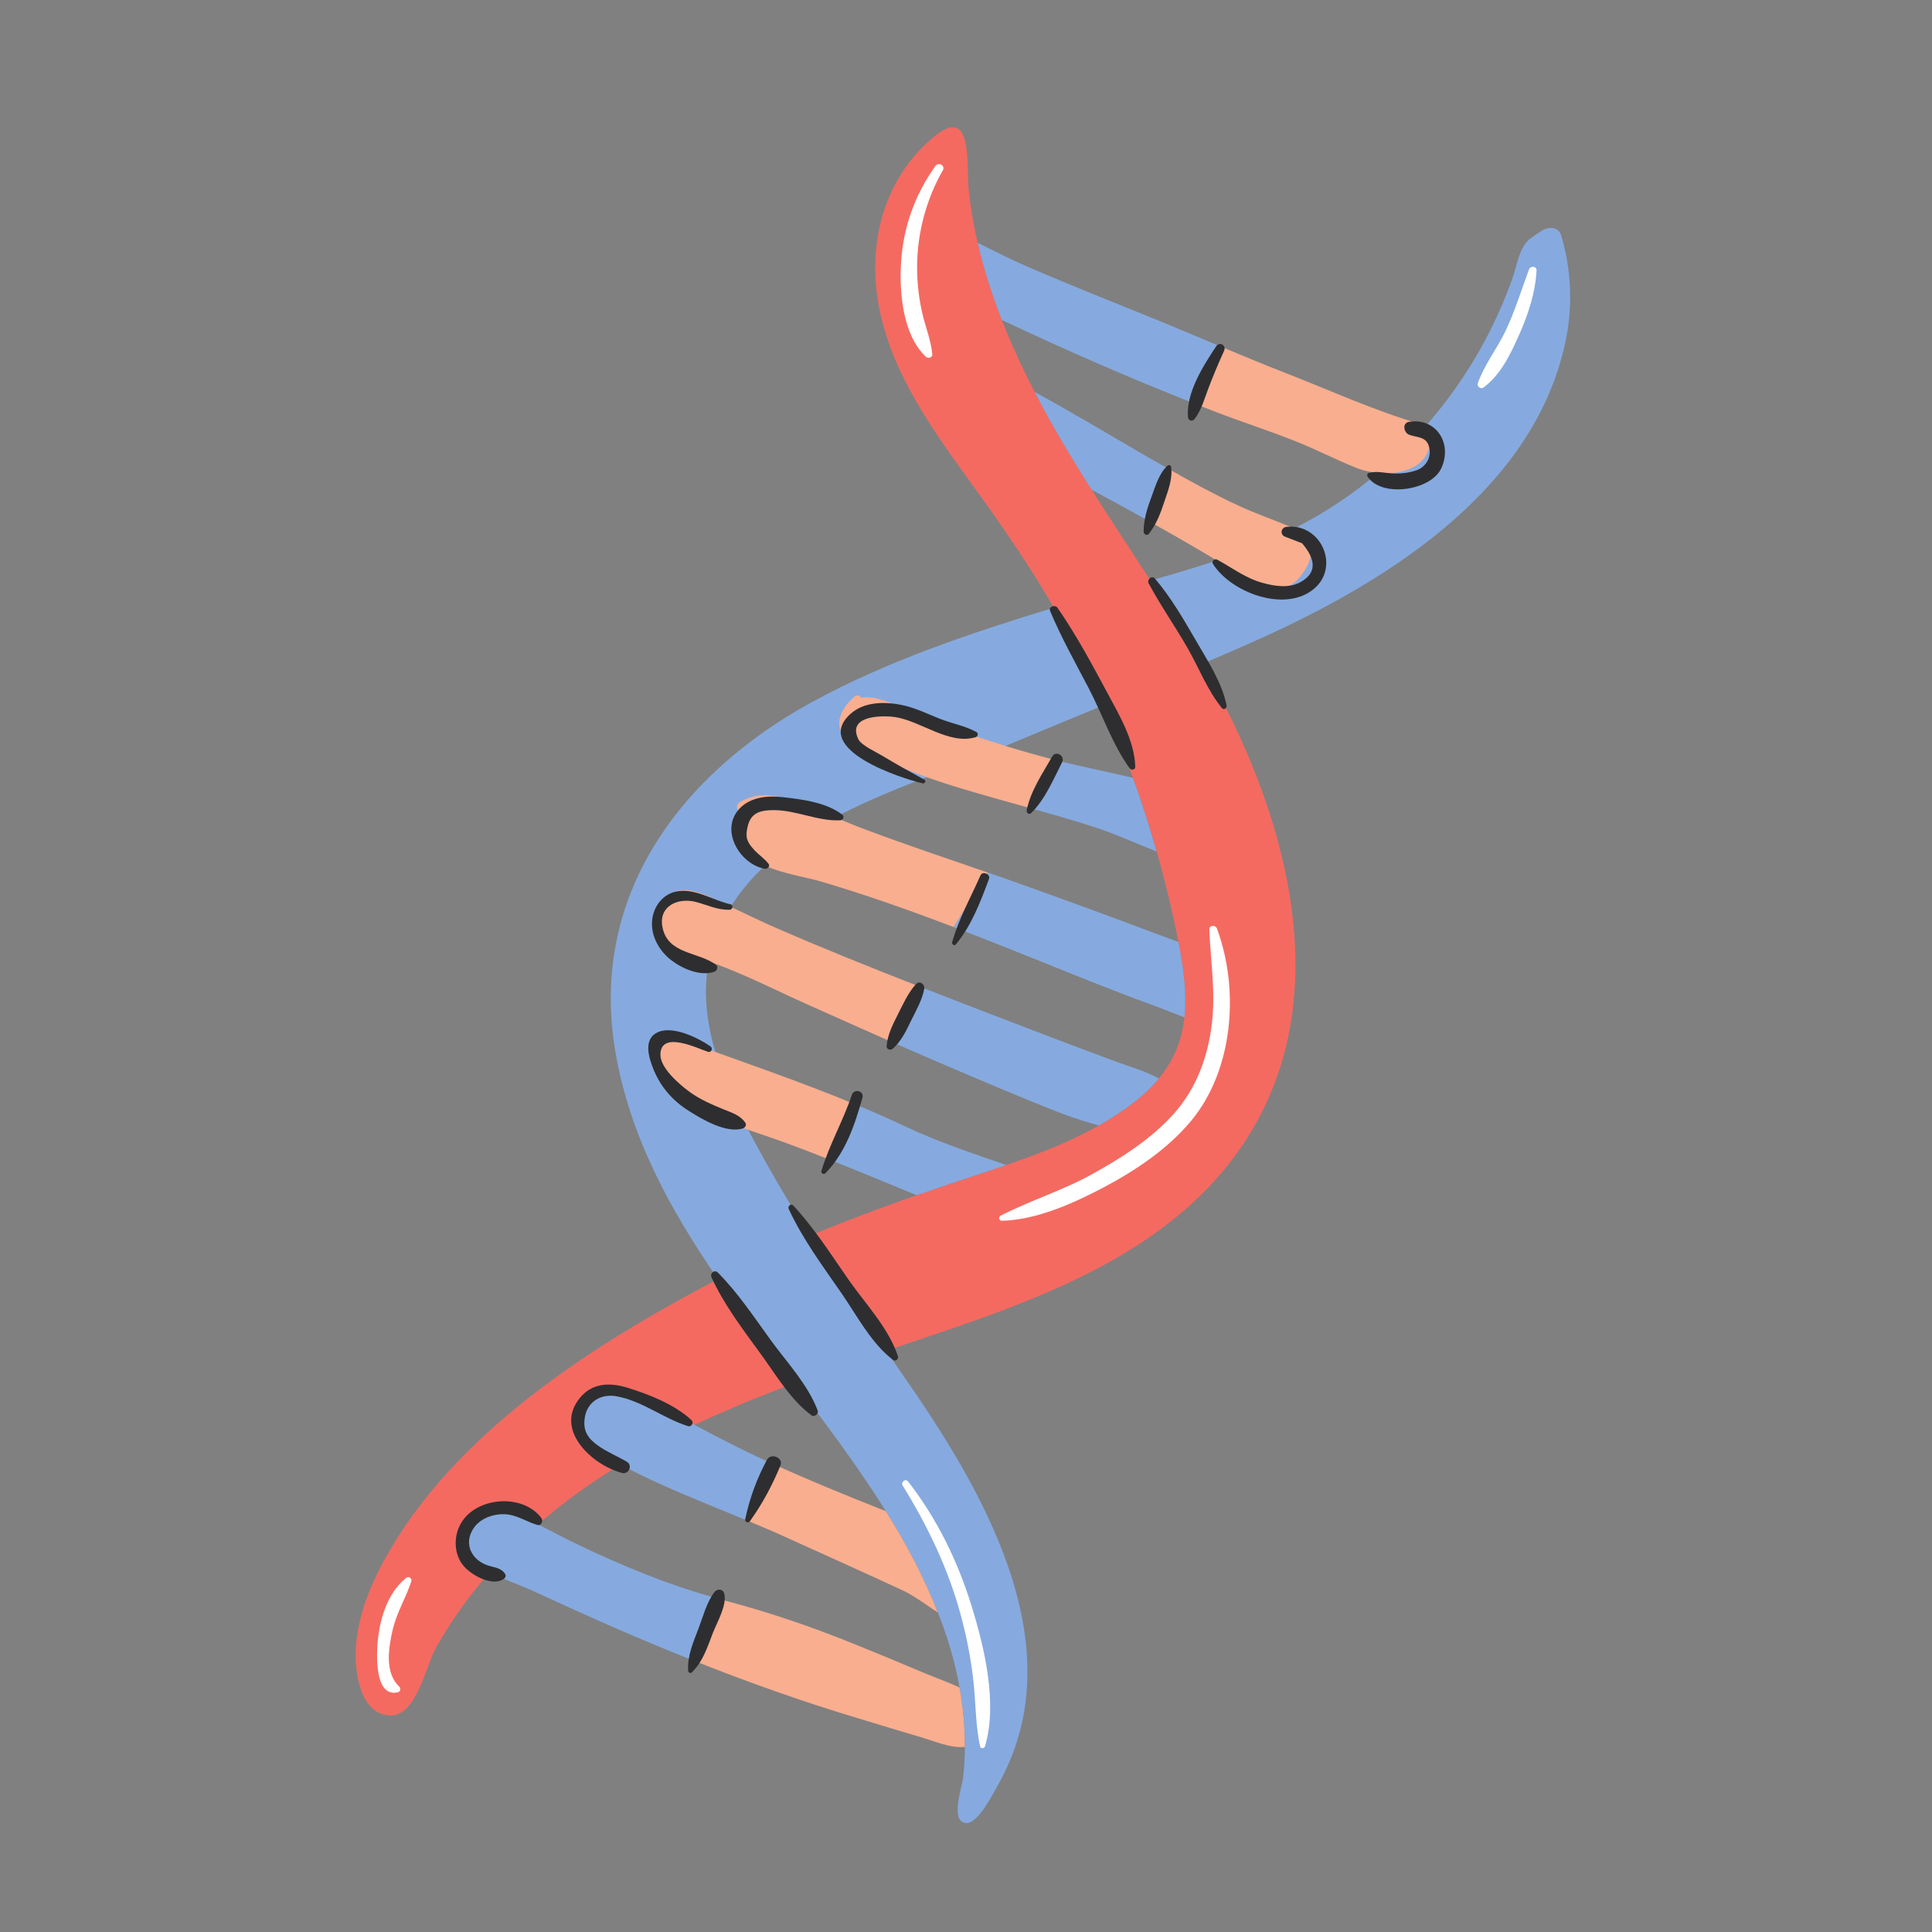 <svg xmlns="http://www.w3.org/2000/svg" xmlns:xlink="http://www.w3.org/1999/xlink" width="100" zoomAndPan="magnify" viewBox="0 0 75 75" height="100" preserveAspectRatio="xMidYMid meet" version="1.0"><rect x="0" y="0" width="75" height="75" fill="#808080" stroke="none"/><defs><clipPath id="0168439d01"><path d="M 13.727 4.02 L 51 4.02 L 51 67 L 13.727 67 Z M 13.727 4.02 " clip-rule="nonzero"/></clipPath><clipPath id="6445abcdfb"><path d="M 18.004 8.758 L 60.953 8.758 L 60.953 70.77 L 18.004 70.77 Z M 18.004 8.758 " clip-rule="nonzero"/></clipPath></defs><g clip-path="url(#0168439d01)"><path fill="#f46a61" d="M 46.773 25.961 C 44.027 21.152 40.371 16.797 38.551 11.5 C 38.094 10.176 37.762 8.812 37.609 7.422 C 37.5 6.387 37.805 4.02 36.242 5.32 C 34.207 7.012 33.602 9.699 34.188 12.23 C 34.816 14.98 36.641 17.27 38.246 19.516 C 39.973 21.93 41.52 24.395 42.738 27.109 C 43.969 29.855 44.922 32.738 45.562 35.684 C 46.172 38.492 46.551 40.809 44.062 42.758 C 42.039 44.348 39.484 45.082 37.082 45.887 C 35.176 46.527 33.285 47.199 31.438 47.977 C 31.984 48.848 32.547 49.707 33.105 50.559 C 33.527 51.191 33.957 51.816 34.395 52.438 C 39.469 50.723 45.336 48.996 48.398 44.203 C 52.027 38.531 49.844 31.336 46.773 25.961 Z M 30.848 53.676 C 30.852 53.68 30.852 53.684 30.855 53.688 C 26.617 55.273 22.52 57.258 19.375 60.629 C 18.43 61.645 17.594 62.766 16.918 63.977 C 16.527 64.68 16.164 66.629 15.148 66.594 C 13.934 66.551 13.754 64.805 13.816 63.922 C 13.91 62.555 14.5 61.242 15.191 60.082 C 18.055 55.262 23.504 51.902 28.359 49.402 L 27.887 49.652 C 28.574 50.664 29.297 51.637 30.008 52.57 C 30.281 52.934 30.562 53.305 30.848 53.676 " fill-opacity="1" fill-rule="nonzero"/></g><g clip-path="url(#6445abcdfb)"><path fill="#86aadf" d="M 19.828 58.715 C 19.578 58.625 19.359 58.59 19.164 58.629 C 19.188 58.512 19.039 58.398 18.934 58.5 C 18.328 59.062 17.707 59.961 18.5 60.664 C 19.078 61.18 20.027 61.453 20.723 61.773 C 21.547 62.156 22.371 62.531 23.199 62.898 C 24.43 63.445 25.676 63.973 26.934 64.469 C 27.273 63.676 27.602 62.875 27.922 62.07 C 25.961 61.539 24.102 60.766 22.27 59.883 C 21.469 59.496 20.668 59.012 19.828 58.715 Z M 26.348 54.992 C 25.547 54.566 24.578 53.914 23.645 53.848 C 22.5 53.766 21.809 54.984 22.508 55.664 C 22.434 55.715 22.418 55.848 22.508 55.91 C 24.527 57.273 26.824 58.121 29.062 59.051 C 29.336 58.293 29.602 57.527 29.855 56.762 C 29.703 56.691 29.551 56.621 29.398 56.551 C 28.363 56.066 27.359 55.527 26.348 54.992 Z M 44.453 17.684 C 43.027 16.855 41.609 16.004 40.164 15.215 C 40.836 16.516 41.59 17.773 42.379 19.012 C 43.105 19.402 43.832 19.797 44.551 20.203 C 44.801 19.531 45.078 18.867 45.371 18.207 C 45.062 18.035 44.758 17.859 44.453 17.684 Z M 38.891 12.422 C 41.324 13.57 43.797 14.652 46.293 15.637 C 46.648 14.906 46.996 14.168 47.312 13.422 C 46.535 13.094 45.758 12.766 44.977 12.445 C 43.301 11.762 41.617 11.102 39.957 10.383 C 39.281 10.094 38.617 9.758 37.953 9.422 C 38.113 10.125 38.316 10.816 38.551 11.5 C 38.656 11.809 38.77 12.117 38.891 12.422 Z M 37.082 45.887 C 37.734 45.668 38.402 45.453 39.062 45.227 C 37.75 44.766 36.438 44.344 35.172 43.742 C 34.527 43.434 33.871 43.148 33.207 42.875 C 32.852 43.586 32.477 44.285 32.059 44.961 C 33.242 45.426 34.41 45.918 35.586 46.398 C 36.082 46.227 36.582 46.055 37.082 45.887 Z M 40.555 40.172 C 38.914 39.543 37.27 38.914 35.629 38.273 C 35.223 38.965 34.828 39.668 34.457 40.379 C 35.109 40.664 35.758 40.949 36.414 41.23 C 38.008 41.91 39.605 42.598 41.219 43.227 C 41.691 43.406 42.172 43.555 42.656 43.691 C 43.145 43.414 43.617 43.109 44.062 42.758 C 44.43 42.469 44.734 42.176 44.988 41.871 C 44.477 41.578 43.867 41.414 43.332 41.215 C 42.406 40.871 41.477 40.527 40.555 40.172 Z M 44.855 36.238 C 43.086 35.57 41.312 34.922 39.535 34.289 C 39.141 34.145 38.742 34.008 38.344 33.871 C 37.906 34.578 37.461 35.281 37.02 35.988 C 38.785 36.66 40.531 37.379 42.285 38.078 C 43.09 38.398 43.902 38.711 44.719 39.008 C 45.129 39.156 45.551 39.332 45.98 39.496 C 46.078 38.586 45.949 37.609 45.746 36.566 C 45.445 36.457 45.148 36.348 44.855 36.238 Z M 39.867 31.336 C 40.754 31.582 41.637 31.832 42.512 32.117 C 43.32 32.383 44.105 32.742 44.898 33.055 C 44.625 32.09 44.32 31.137 43.98 30.195 C 42.945 29.949 41.895 29.746 40.867 29.48 C 40.547 30.105 40.215 30.723 39.867 31.336 Z M 34.398 52.438 C 34.395 52.438 34.395 52.438 34.395 52.438 C 33.957 51.816 33.527 51.191 33.105 50.559 C 33.035 50.445 32.961 50.336 32.891 50.223 C 31.645 48.355 30.449 46.457 29.379 44.484 C 27.957 41.871 26.586 38.797 27.996 35.875 C 29.879 31.977 34.906 30.684 38.621 29.129 C 40.027 28.539 41.441 27.957 42.852 27.375 C 42.812 27.285 42.777 27.199 42.738 27.109 C 42.191 25.891 41.578 24.723 40.91 23.586 C 40.871 23.602 40.832 23.613 40.793 23.625 C 37.629 24.594 34.418 25.668 31.508 27.262 C 26.41 30.051 22.852 34.789 23.891 40.84 C 24.449 44.105 26.012 46.961 27.871 49.656 C 28.035 49.574 28.195 49.488 28.359 49.402 L 27.887 49.652 C 28.574 50.664 29.297 51.637 30.008 52.57 C 30.281 52.934 30.562 53.305 30.848 53.676 C 30.852 53.68 30.852 53.684 30.855 53.688 C 30.855 53.688 30.852 53.688 30.852 53.688 C 31.602 54.672 32.344 55.652 33.039 56.641 C 34.754 59.078 36.34 61.715 37.066 64.637 C 37.418 66.066 37.551 67.555 37.387 69.023 C 37.348 69.359 36.848 70.781 37.539 70.77 C 37.996 70.758 38.594 69.551 38.781 69.219 C 41.777 63.82 38.051 57.676 34.988 53.289 C 34.793 53.008 34.594 52.723 34.398 52.438 Z M 60.77 13.273 C 59.512 19.195 53.52 22.773 48.434 25.008 C 47.848 25.27 47.258 25.523 46.664 25.773 C 46.031 24.676 45.352 23.602 44.66 22.535 C 46.672 21.973 48.668 21.352 50.516 20.371 C 53.047 19.035 55.211 17.035 56.793 14.648 C 57.586 13.457 58.23 12.164 58.711 10.812 C 58.906 10.266 58.957 9.652 59.379 9.277 C 59.391 9.266 59.887 8.918 59.973 8.891 C 60.215 8.809 60.512 8.832 60.605 9.141 C 61.008 10.484 61.059 11.906 60.77 13.273 " fill-opacity="1" fill-rule="nonzero"/></g><path fill="#ffffff" d="M 15.785 61.242 C 14.992 61.848 14.688 63.023 14.645 63.984 C 14.621 64.484 14.609 65.887 15.445 65.695 C 15.539 65.676 15.57 65.547 15.504 65.48 C 14.93 64.941 15.078 64 15.238 63.293 C 15.391 62.613 15.754 62.039 15.969 61.383 C 16 61.285 15.871 61.176 15.785 61.242 Z M 35.246 57.504 C 35.152 57.383 34.961 57.539 35.039 57.664 C 35.996 59.211 36.789 60.852 37.273 62.609 C 37.516 63.488 37.695 64.391 37.793 65.297 C 37.883 66.129 37.867 66.973 38.047 67.793 C 38.066 67.895 38.211 67.883 38.238 67.793 C 38.73 66.117 38.223 63.992 37.723 62.367 C 37.184 60.613 36.375 58.953 35.246 57.504 Z M 46.945 36.086 C 46.996 37.297 47.188 38.473 47.051 39.688 C 46.902 41.016 46.441 42.277 45.535 43.273 C 44.668 44.227 43.543 44.945 42.426 45.566 C 41.27 46.211 40.008 46.594 38.84 47.195 C 38.746 47.242 38.789 47.395 38.891 47.391 C 40.258 47.352 41.668 46.715 42.859 46.086 C 44.098 45.43 45.34 44.594 46.242 43.508 C 47.883 41.527 48.121 38.418 47.242 36.047 C 47.188 35.898 46.941 35.906 46.945 36.086 Z M 59.355 10.461 C 59.051 11.277 58.805 12.102 58.426 12.887 C 58.098 13.562 57.613 14.172 57.367 14.883 C 57.328 14.996 57.48 15.121 57.582 15.047 C 58.262 14.555 58.656 13.711 58.988 12.961 C 59.332 12.184 59.602 11.355 59.648 10.504 C 59.66 10.32 59.41 10.312 59.355 10.461 Z M 35.945 13.852 C 35.043 13.004 34.906 11.352 34.98 10.188 C 35.066 8.812 35.512 7.566 36.309 6.449 C 36.434 6.273 36.711 6.426 36.598 6.617 C 35.965 7.719 35.617 9.02 35.602 10.289 C 35.594 10.945 35.668 11.594 35.82 12.23 C 35.945 12.738 36.141 13.227 36.191 13.746 C 36.207 13.883 36.027 13.93 35.945 13.852 " fill-opacity="1" fill-rule="nonzero"/><path fill="#f9ae8f" d="M 35.84 64.93 C 34.934 64.543 34.023 64.168 33.113 63.801 C 31.449 63.129 29.812 62.574 28.078 62.117 C 28.027 62.102 27.973 62.086 27.922 62.07 C 27.602 62.875 27.273 63.676 26.934 64.469 C 29.031 65.301 31.16 66.059 33.309 66.703 C 34.121 66.949 34.934 67.199 35.75 67.438 C 36.25 67.582 36.895 67.871 37.453 67.816 C 37.457 67.043 37.387 66.273 37.25 65.512 C 36.793 65.289 36.289 65.121 35.84 64.93 Z M 29.855 56.762 C 29.602 57.527 29.336 58.293 29.062 59.051 C 29.586 59.27 30.102 59.488 30.613 59.723 C 32.082 60.391 33.555 61.047 35.016 61.727 C 35.52 61.961 35.945 62.305 36.406 62.594 C 35.871 61.223 35.168 59.914 34.387 58.664 C 32.863 58.062 31.348 57.441 29.855 56.762 Z M 50.203 20.496 C 49.477 20.188 48.734 19.938 48.02 19.602 C 47.117 19.18 46.238 18.703 45.371 18.207 C 45.078 18.867 44.801 19.531 44.551 20.203 C 45.383 20.672 46.211 21.145 47.031 21.633 C 47.824 22.102 49.066 23.219 50.051 22.738 C 50.527 22.5 51.07 21.645 50.875 21.07 C 50.762 20.746 50.484 20.613 50.203 20.496 Z M 55.512 16.789 C 55.488 16.574 55.316 16.461 55.148 16.465 C 53.379 15.953 51.66 15.164 49.945 14.496 C 49.062 14.152 48.188 13.789 47.312 13.422 C 46.996 14.168 46.648 14.906 46.293 15.637 C 46.598 15.754 46.898 15.875 47.199 15.992 C 48.227 16.387 49.273 16.723 50.293 17.129 C 51.09 17.445 51.852 17.844 52.645 18.16 C 53.762 18.602 55.703 18.441 55.512 16.789 Z M 32.059 44.961 C 32.477 44.285 32.852 43.586 33.207 42.875 C 30.953 41.938 28.617 41.156 26.328 40.316 C 26.199 40.102 25.836 40.047 25.668 40.312 C 24.34 42.379 28.461 43.66 29.73 44.094 C 30.516 44.363 31.289 44.656 32.059 44.961 Z M 26.492 37.164 C 26.59 37.176 26.668 37.145 26.727 37.086 C 28.316 37.508 29.805 38.305 31.301 38.973 C 32.352 39.441 33.402 39.914 34.457 40.379 C 34.828 39.668 35.223 38.965 35.629 38.273 C 33.797 37.559 31.973 36.824 30.176 36.043 C 29.262 35.648 28.375 35.188 27.465 34.785 C 27.004 34.586 26.469 34.41 26.012 34.711 C 25.133 35.293 25.43 37.023 26.492 37.164 Z M 30.844 31.109 C 30.121 30.852 29.418 30.727 28.738 31.129 C 28.574 31.227 28.582 31.395 28.672 31.504 C 28.488 31.801 28.434 32.176 28.574 32.559 C 29.027 33.762 30.809 33.914 31.848 34.215 C 33.602 34.73 35.32 35.34 37.02 35.988 C 37.461 35.281 37.906 34.578 38.344 33.871 C 36.766 33.328 35.184 32.797 33.617 32.211 C 32.688 31.863 31.777 31.441 30.844 31.109 Z M 40.633 29.418 C 40.711 29.441 40.789 29.457 40.867 29.48 C 40.547 30.105 40.215 30.723 39.867 31.336 C 39.18 31.145 38.492 30.953 37.805 30.754 C 36.281 30.312 34.766 29.797 33.387 28.992 C 33.031 28.785 32.609 28.602 32.582 28.129 C 32.559 27.695 32.871 27.297 33.18 27.035 C 33.27 26.957 33.383 27.004 33.426 27.086 C 34.195 26.949 35.23 27.633 35.875 27.871 C 37.438 28.457 39.02 28.988 40.633 29.418 " fill-opacity="1" fill-rule="nonzero"/><path fill="#2e2e30" d="M 27.73 61.809 C 27.43 62.203 27.285 62.777 27.109 63.238 C 26.906 63.77 26.676 64.289 26.715 64.863 C 26.723 64.934 26.805 64.973 26.855 64.922 C 27.281 64.516 27.465 63.934 27.672 63.395 C 27.828 62.992 28.238 62.289 28.113 61.859 C 28.059 61.668 27.836 61.668 27.73 61.809 Z M 29.773 56.668 C 29.379 57.41 29.102 58.148 28.93 58.973 C 28.902 59.09 29.047 59.145 29.113 59.051 C 29.602 58.367 29.977 57.664 30.297 56.891 C 30.422 56.586 29.926 56.387 29.773 56.668 Z M 32.039 45.547 C 32.82 44.758 33.184 43.664 33.48 42.613 C 33.555 42.348 33.156 42.246 33.07 42.5 C 32.73 43.512 32.191 44.438 31.887 45.457 C 31.859 45.543 31.977 45.609 32.039 45.547 Z M 35.562 38.199 C 35.246 38.543 35.051 38.996 34.84 39.41 C 34.645 39.797 34.453 40.176 34.418 40.613 C 34.41 40.742 34.574 40.785 34.656 40.711 C 34.992 40.418 35.176 40.016 35.371 39.617 C 35.562 39.227 35.801 38.816 35.879 38.387 C 35.91 38.211 35.699 38.051 35.562 38.199 Z M 38.062 33.984 C 37.68 34.848 37.215 35.668 36.961 36.582 C 36.941 36.66 37.047 36.73 37.105 36.664 C 37.719 35.922 38.055 35.023 38.391 34.125 C 38.465 33.938 38.145 33.797 38.062 33.984 Z M 40.844 29.371 C 40.465 30.039 40.012 30.691 39.855 31.457 C 39.836 31.559 39.957 31.641 40.035 31.559 C 40.582 31.012 40.879 30.277 41.23 29.594 C 41.359 29.34 40.984 29.117 40.844 29.371 Z M 45.203 19.465 C 45.348 19.031 45.531 18.578 45.461 18.117 C 45.449 18.051 45.363 18.039 45.32 18.078 C 45 18.379 44.867 18.832 44.719 19.234 C 44.543 19.711 44.398 20.137 44.395 20.648 C 44.395 20.738 44.531 20.812 44.594 20.73 C 44.898 20.336 45.047 19.941 45.203 19.465 Z M 46.375 16.266 C 46.641 15.91 46.754 15.484 46.91 15.074 C 47.098 14.582 47.301 14.094 47.52 13.617 C 47.613 13.41 47.344 13.246 47.215 13.438 C 46.715 14.191 46.039 15.246 46.117 16.191 C 46.129 16.336 46.289 16.375 46.375 16.266 Z M 17.828 59.262 C 17.602 59.762 17.645 60.387 18.012 60.805 C 18.32 61.16 19.137 61.609 19.566 61.285 C 19.621 61.246 19.652 61.172 19.613 61.109 C 19.453 60.855 19.211 60.859 18.938 60.77 C 18.336 60.57 18.004 59.98 18.344 59.391 C 18.586 58.969 19.094 58.773 19.559 58.781 C 20.051 58.789 20.402 59.062 20.848 59.195 C 21.023 59.25 21.102 59.039 21.008 58.918 C 20.242 57.926 18.344 58.121 17.828 59.262 Z M 23.953 54.207 C 24.941 54.391 25.77 55.07 26.711 55.363 C 26.84 55.406 26.945 55.227 26.844 55.129 C 26.195 54.52 25.168 54.117 24.316 53.859 C 23.672 53.668 23.008 53.684 22.535 54.238 C 21.473 55.48 22.973 56.875 24.152 57.18 C 24.41 57.242 24.566 56.887 24.336 56.746 C 23.973 56.531 23.578 56.375 23.23 56.129 C 22.824 55.844 22.625 55.551 22.699 55.043 C 22.789 54.426 23.316 54.086 23.953 54.207 Z M 54.699 16.375 C 54.422 16.422 54.492 16.793 54.699 16.875 C 54.992 16.988 55.316 16.938 55.449 17.266 C 55.613 17.68 55.387 18.117 54.984 18.258 C 54.676 18.363 54.336 18.398 54.012 18.375 C 53.691 18.355 53.453 18.277 53.137 18.359 C 53.082 18.375 53.055 18.441 53.082 18.488 C 53.609 19.332 55.523 19.051 55.938 18.203 C 56.402 17.254 55.781 16.207 54.699 16.375 Z M 49.941 20.453 C 49.723 20.477 49.676 20.758 49.891 20.836 C 50.109 20.918 50.328 21.004 50.547 21.09 C 51.113 21.754 51.094 22.254 50.492 22.594 C 50.051 22.844 49.492 22.758 49.035 22.633 C 48.367 22.457 47.852 22.051 47.254 21.727 C 47.152 21.668 47.02 21.785 47.086 21.891 C 47.781 22.988 49.809 23.762 50.938 22.914 C 52.066 22.074 51.312 20.297 49.941 20.453 Z M 35.883 30.266 C 35.336 29.969 34.785 29.66 34.254 29.34 C 34.039 29.207 33.441 28.938 33.324 28.703 C 32.844 27.723 34.375 27.777 34.746 27.836 C 35.754 27.992 36.852 28.93 37.875 28.617 C 37.965 28.59 37.988 28.461 37.902 28.414 C 37.453 28.172 36.945 28.086 36.473 27.898 C 36.023 27.719 35.586 27.504 35.113 27.391 C 34.41 27.227 33.539 27.211 32.98 27.746 C 31.559 29.102 34.961 30.211 35.82 30.41 C 35.906 30.43 35.965 30.309 35.883 30.266 Z M 29.688 33.727 C 29.785 33.742 29.91 33.633 29.836 33.535 C 29.672 33.32 29.453 33.188 29.277 32.992 C 28.996 32.684 28.926 32.512 29.02 32.102 C 29.137 31.566 29.488 31.449 30.035 31.449 C 30.914 31.449 31.754 31.887 32.621 31.844 C 32.715 31.84 32.797 31.707 32.707 31.633 C 32.086 31.148 31.145 31.031 30.383 30.945 C 29.809 30.883 29.168 30.934 28.734 31.363 C 27.918 32.18 28.688 33.539 29.688 33.727 Z M 25.961 37.195 C 26.398 37.57 27.156 37.922 27.73 37.723 C 27.828 37.691 27.898 37.539 27.797 37.457 C 27.129 36.941 25.914 37.059 25.715 35.984 C 25.562 35.164 26.324 34.844 26.992 35.008 C 27.457 35.125 27.84 35.332 28.328 35.316 C 28.445 35.312 28.48 35.133 28.359 35.105 C 27.668 34.953 26.957 34.449 26.227 34.613 C 25.707 34.734 25.363 35.207 25.316 35.727 C 25.262 36.293 25.543 36.828 25.961 37.195 Z M 26.727 43.117 C 27.262 43.457 28.207 44.016 28.848 43.801 C 28.93 43.773 28.988 43.668 28.934 43.586 C 28.73 43.289 28.426 43.203 28.102 43.07 C 27.625 42.875 27.152 42.672 26.738 42.363 C 26.363 42.082 25.629 41.461 25.637 40.934 C 25.652 39.973 27.137 40.727 27.488 40.832 C 27.621 40.871 27.684 40.691 27.578 40.617 C 27.105 40.293 26.137 39.809 25.547 40.066 C 24.961 40.32 25.18 41.039 25.359 41.488 C 25.637 42.188 26.098 42.715 26.727 43.117 Z M 29.914 52.016 C 29.266 51.125 28.645 50.18 27.863 49.398 C 27.73 49.27 27.551 49.434 27.621 49.586 C 28.117 50.676 28.871 51.648 29.57 52.613 C 30.148 53.414 30.699 54.348 31.5 54.941 C 31.613 55.023 31.793 54.887 31.742 54.754 C 31.359 53.742 30.543 52.883 29.914 52.016 Z M 32.934 49.668 C 32.254 48.691 31.609 47.672 30.797 46.801 C 30.703 46.699 30.566 46.824 30.621 46.938 C 31.16 48.105 31.949 49.164 32.68 50.223 C 33.273 51.082 33.832 52.164 34.676 52.797 C 34.766 52.863 34.891 52.754 34.859 52.656 C 34.512 51.57 33.582 50.598 32.934 49.668 Z M 46.402 24.824 C 45.93 24.012 45.445 23.176 44.832 22.457 C 44.715 22.324 44.512 22.496 44.59 22.645 C 45.055 23.512 45.629 24.328 46.117 25.184 C 46.551 25.945 46.879 26.812 47.438 27.492 C 47.512 27.582 47.637 27.48 47.617 27.387 C 47.434 26.477 46.859 25.621 46.402 24.824 Z M 42.969 26.863 C 43.441 27.746 44.043 28.742 44.07 29.766 C 44.074 29.891 43.914 29.91 43.852 29.824 C 43.184 28.902 42.785 27.711 42.254 26.699 C 41.738 25.715 41.195 24.746 40.766 23.719 C 40.691 23.543 40.961 23.461 41.055 23.598 C 41.77 24.633 42.375 25.754 42.969 26.863 " fill-opacity="1" fill-rule="nonzero"/></svg>